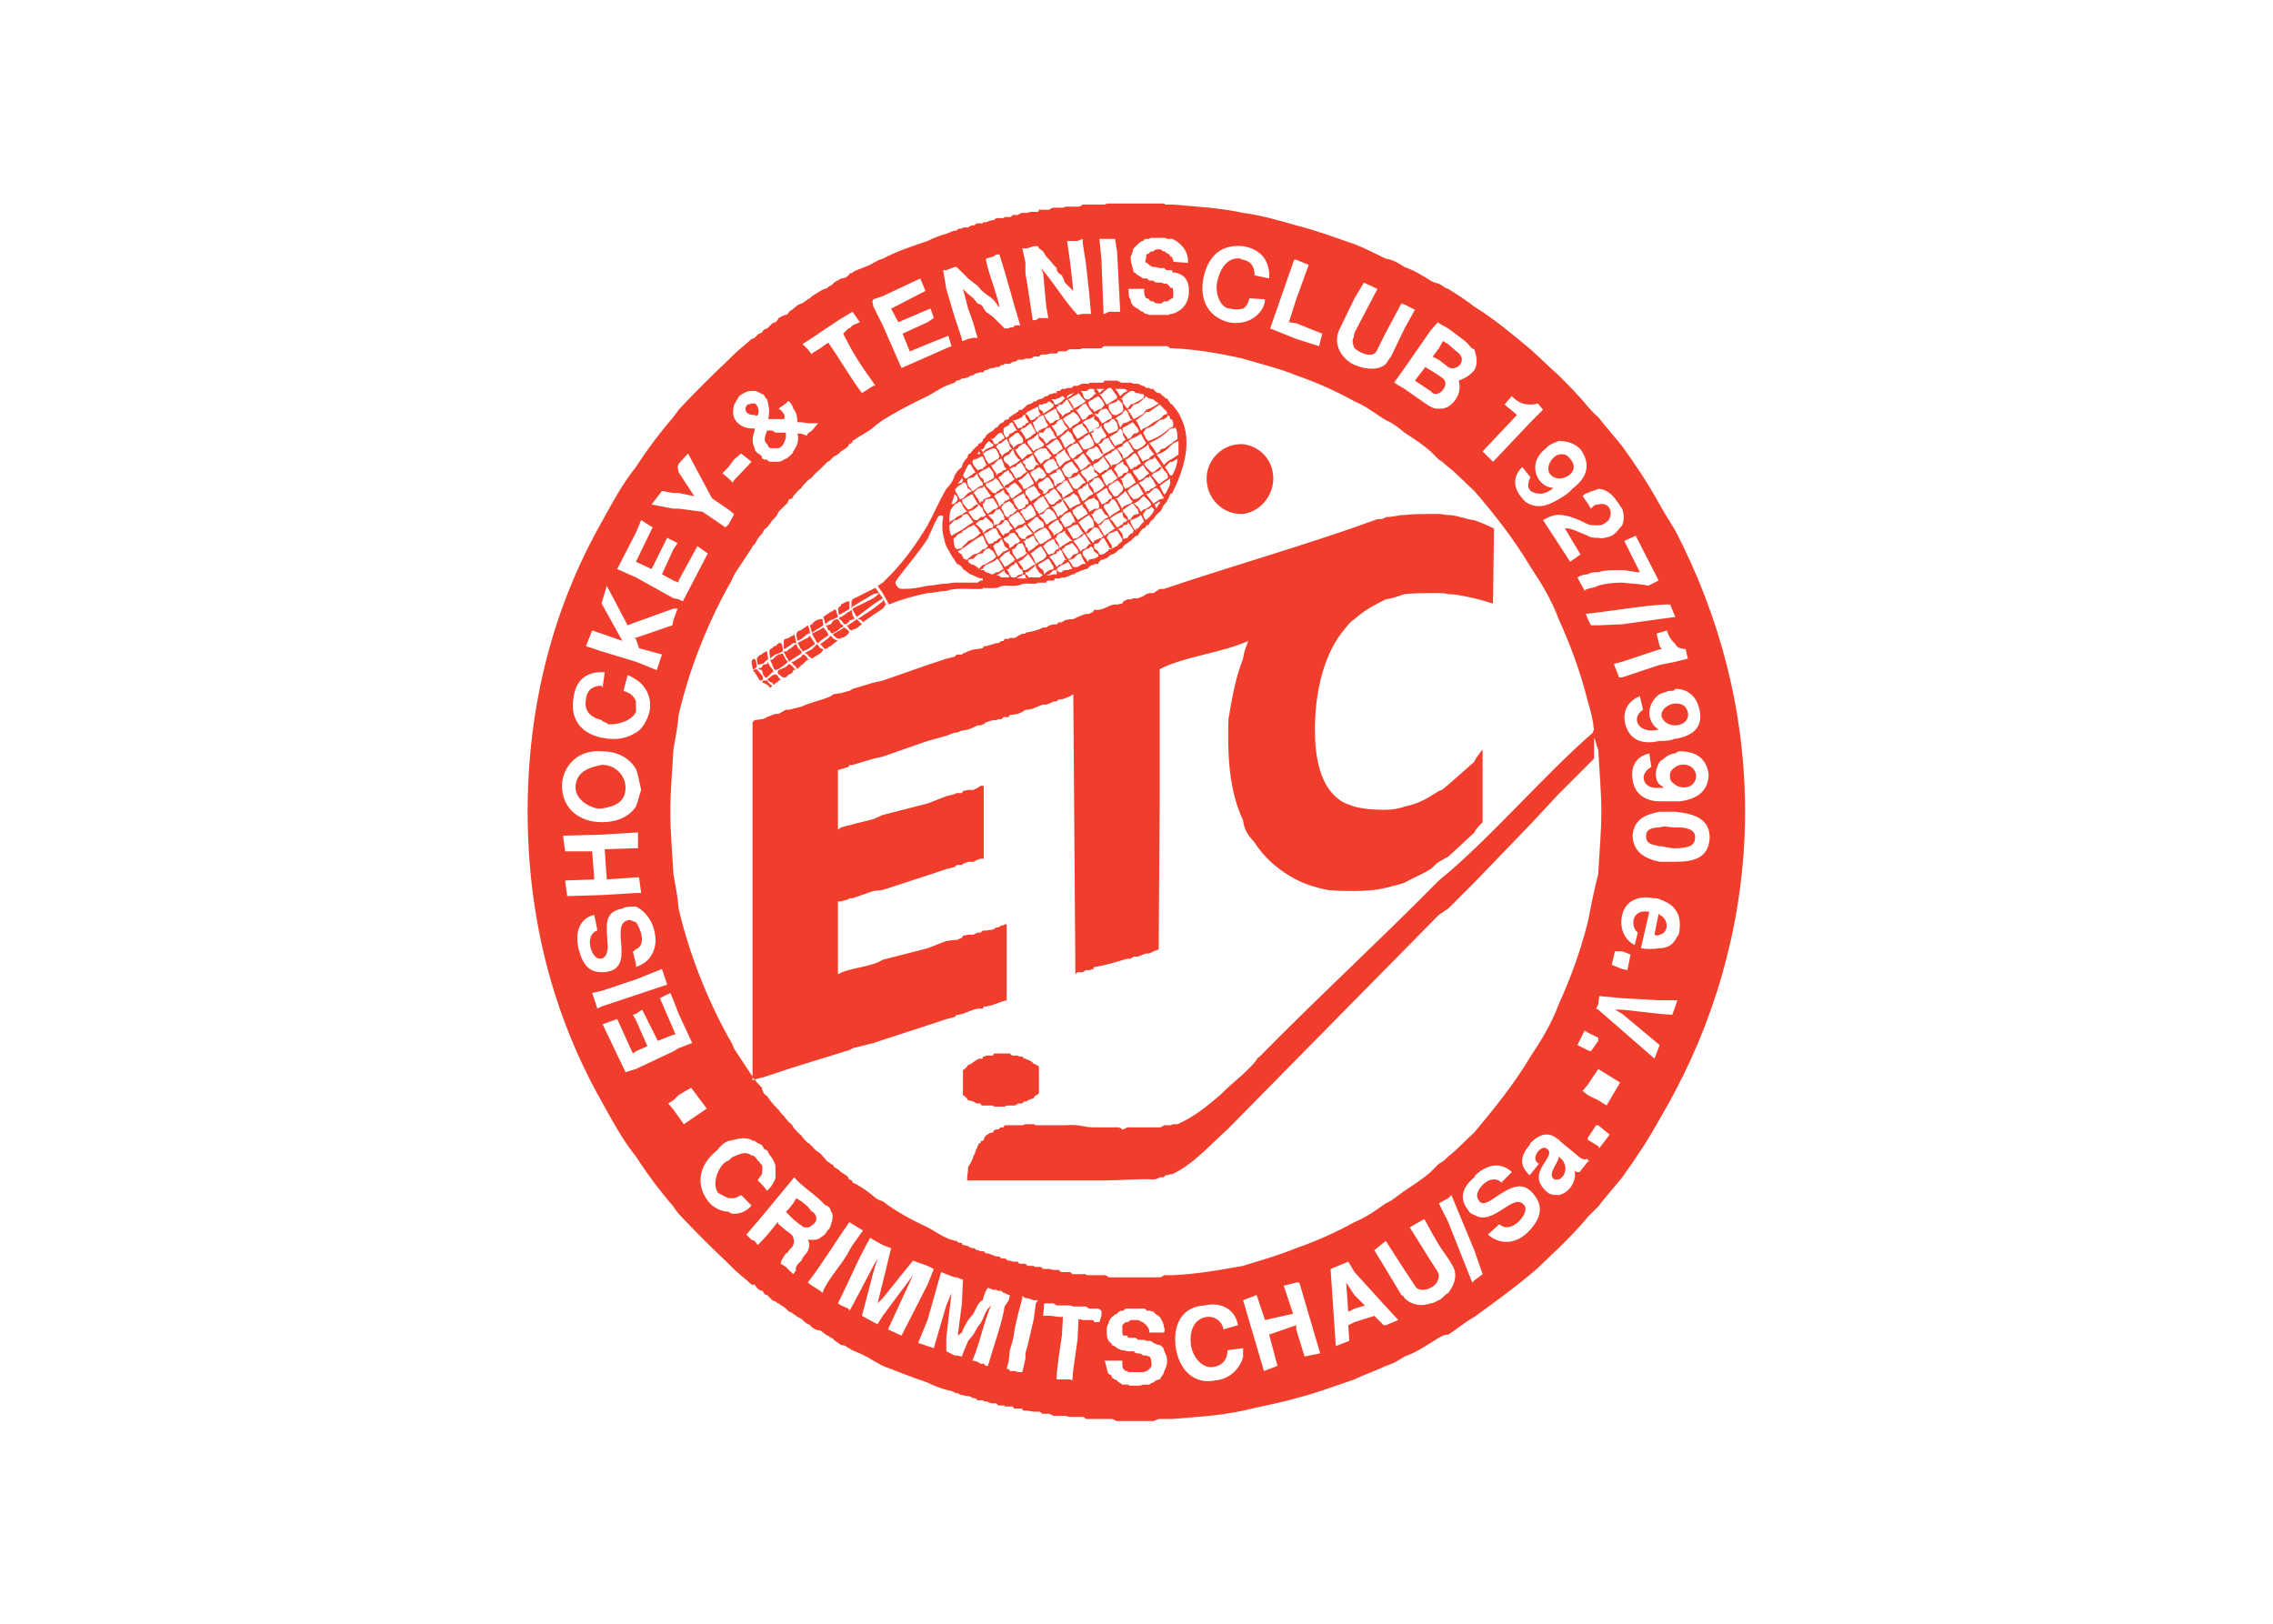 <svg clip-rule="evenodd" fill-rule="evenodd" stroke-linejoin="round" stroke-miterlimit="2" viewBox="0 0 560 400" xmlns="http://www.w3.org/2000/svg"><path d="m60.956 424.908c1.213.607 2.224 2.427 2.629 4.044.606 3.033-1.011 5.257-2.629 6.268-.606.405-1.415.809-1.617.809l-.809-3.033c1.415-.404 2.022-1.011 2.426-2.022v-2.022c-.606-1.617-3.437-2.628-5.459-2.426-.202.404-1.011.404-1.213.809-2.426.606-3.437 2.022-3.033 4.043.202 2.022 1.618 2.629 3.033 2.629l.202-.404.405 3.032h-.607c-3.033 0-5.055-1.617-5.459-5.054-.607-3.64 1.011-6.673 5.459-7.684h.202c2.831-.606 4.853 0 6.47 1.011zm0-14.355c.405 1.011.607 2.022 1.011 3.235-.404 1.819-.606 3.033-1.011 4.044-1.415 2.426-4.044 3.437-6.47 3.437h-.202c-5.055.404-7.683-3.437-7.683-6.672 0-4.651 3.639-7.077 7.683-7.077h.202c2.022 0 4.853.606 6.47 3.033zm0-16.782h1.011l-.404 3.033h-.607l-5.661-.405-.404 5.864 6.065.202h.405v3.033h-.405l-6.672-.405-7.481-.202.404-3.033h5.257l.405-5.459-5.662-.202.405-3.033 6.672.202zm0-13.749v-.607c3.235 1.011 4.246 4.044 3.64 6.672-.607 3.033-2.427 4.449-3.64 5.055-1.011 0-2.022 0-2.628-.404-3.842-.607-3.033-3.64-2.831-7.279 0-2.022-1.011-2.426-1.213-2.426h-.404c-1.618 0-3.033 4.65-.405 5.459l-.606 3.033c-2.022-.405-4.044-2.427-3.033-6.673.808-3.033 2.022-4.448 4.448-4.448h.607c6.47.607.606 9.301 4.65 10.11.809 0 1.011-.405 1.415-.405 1.011-1.415 2.022-4.448 0-5.257-.404-.404-.404-.404-.606-.404zm0-6.066 6.066 2.022-1.011 3.033-5.055-2.022-6.672-2.224-1.82-.405 1.011-3.033.809.405zm7.279 72.789.809 2.224h-.809l-7.279-2.628-1.617-.607-4.044 7.683-1.011-3.437 4.044-7.279-4.044 1.416-1.82.606-1.213-3.033 3.033-1.011 6.672-2.022 4.044-1.617 1.011 3.033-4.448 1.213-.607 1.82-.404.202h.404l7.077 2.426zm1.011 4.044.809-.404 4.853 9.3-2.022 1.416-3.64-6.673v-.404l-1.011.404-2.224 1.214 2.224 4.852.809 1.213-2.022 1.011-3.033-6.065-3.033 1.415 3.235 6.672-2.224 1.416-1.011-2.427-3.639-7.076 3.639-1.618 7.279-4.044zm-1.011-99.074 2.022-2.831 4.448 3.033-3.033 4.044-2.426-1.416-1.011-1.011-1.011-.606zm1.011 11.929 2.629 1.011-2.629 5.661-1.011 2.629-.606 1.415-2.022-1.011 2.628-6.066.405-1.01h-.405l-3.033-1.214-3.033 6.066-1.213-.809-.606-.202.606-1.011 2.224-5.055-2.224-1.011-.606-.404-3.033 6.672-2.831-1.011 4.448-9.3 2.022.606 7.279 3.437zm10.716 110.195 3.438 3.639-2.022 1.618-1.416-1.213-1.011-1.416-1.213-1.213 1.213-1.011.809-.808zm0-6.672v.202l-1.011.809-3.235 2.224-4.65 8.694-1.82-2.022-.202-.607.202-1.011 3.033-4.65-3.033.607h-1.011l-2.224.404-2.022-2.629 4.246-.808h1.011l4.651-.607 4.448-3.033.606.607zm4.044-109.589c.405-.606 1.011-1.213 1.416-1.617 0-.405 0-.405.202-.607 0-.404.404-.809.809-1.011.202-.404.606-.809 1.01-1.415.203 0 .203-.405.607-.607.404-.404.404-.606.607-.606.404-.809 1.011-1.011 1.415-1.82.404-.202.404-.607.607-.607.404-.404.808-.606.808-1.011.607-.606.809-1.011 1.618-1.617.202-.405.606-.809 1.213-1.415.404 0 .404-.405.809-.607.606-.809 1.011-1.011 1.617-1.415l1.416-1.618c.202 0 .606-.404.606-.404.405-.203.607-.203.607-.607.809-.404 1.011-.606 1.415-1.011.607-.404 1.011-.606 1.416-1.011 0-.404.202-.404.202-.404.404-.202.606-.202.606-.607 1.416-.606 2.831-1.617 4.044-2.628.405-.405 1.011-.809 1.82-1.011 2.628-2.022 5.661-3.64 8.694-5.055 1.213-.607 2.224-1.415 3.64-2.022.606-.404 1.415-.404 1.617-.607h.405c.202-.404.606-.404 1.011-.404 0-.404.202-.404.202-.404.404 0 .808-.203 1.011-.203.404-.404.808-.404 1.011-.404.404 0 .404-.404.808-.404.203 0 .203 0 .607-.202h.607l.404-.405c.404 0 .607 0 1.415-.404 0 0 .202 0 .607-.202h.404c.202 0 .202 0 .607-.405h.606c.405 0 .405-.404.809-.404h.202l.607-.202h1.011c0-.405.404-.405.809-.405h.606l.405-.404h1.213c0-.202.404-.202.404-.202h.607c.404 0 .404 0 .809-.405h1.213l.808-.202h1.011c.203 0 .203-.404.607-.404h1.618c.404-.405.404-.405.606-.405h2.426c0-.202.405-.202.607-.202h3.033c.404 0 .809-.404.809-.404h9.907s.404 0 .809.404h1.617c4.651.202 9.301 1.011 13.749 1.82 3.236 1.011 6.875 2.022 10.312 3.437 4.044 1.415 7.684 3.033 11.323 5.055 2.426 1.011 4.044 2.224 6.066 3.639 1.415.607 2.426 1.618 3.639 2.427 1.82 1.213 3.438 2.224 5.055 3.639l1.618 1.618c.808.404 1.011.606 1.819 1.415 1.618 1.213 3.235 3.033 5.055 4.65 3.842 4.651 7.683 9.301 10.919 14.76 2.021 3.033 4.043 6.268 5.459 10.11 2.224 4.853 4.246 10.312 5.661 15.973.607 3.033 1.213 6.268 2.022 9.301.202 4.044.607 8.088.607 12.132s-.405 8.087-.607 12.131c-.404.607-.404 1.618-.809 2.224v-4.043l-6.874-6.875-5.459-5.864-10.919-11.322-5.055-5.055-1.819-1.213c-13.685-13.861-27.36-27.775-41.045-41.652-3.438-3.033-6.471-6.672-10.717-8.694h-.404s-.404-.202-.607-.202c-.404 0-.404 0-.606-.405h-.809c-.607-.404-1.011-.404-1.213-.404-3.255.135-6.308-.196-9.503-.202h-26.69c0 1.011.203 1.617.203 2.628.404.607.808 1.213 1.011 2.022 0 .202.404.607.404 1.011 0 .202.404.607.404 1.011.203.202.203.607.607.607 0 .404 0 .404.404.404l.203.202c0 .404.404.809.404.809.404.202.607.606 1.415.606 0 .405.202.405.607.607h.404c.202 0 .202.404.607.404h.404l.202.405h3.438l.606.202h1.618l.404-.202h5.662c3.09.236 3.332-.381 5.459-.405h4.65c.202 0 .607 0 1.011-.404h.202l.809.404h6.268s.404 0 .809.405h1.213c.404 0 .404.202.404.202h1.011c3.235 1.415 5.662 3.437 8.29 5.661 1.416 1.416 3.033 2.831 4.448 4.044 1.011 1.011 2.225 2.022 3.033 3.437 0 0 0-.404.203 0 11.305 11.502 23.464 22.67 34.777 34.171 9.614 7.754 20.404 20.492 29.924 28.711 0 .405 0 .405.202.405-.202 2.022-.606 3.639-1.213 5.661-1.415 5.661-3.437 11.121-5.661 15.973-1.416 3.842-3.438 7.077-5.459 10.11-3.236 5.459-7.077 10.312-10.919 14.76-1.82 1.618-3.437 3.437-5.055 4.65-.808.607-1.011 1.011-1.819 1.416-.607.606-1.011 1.011-1.618 1.617-1.617 1.416-3.235 2.427-5.055 3.64-1.213 1.011-2.224 1.819-3.639 2.426-2.022 1.213-3.64 2.629-6.066 3.64-3.639 2.021-7.279 3.639-11.323 5.054-3.437 1.416-7.076 2.224-10.312 3.235-4.448 1.011-9.098 1.82-13.749 2.022h-.404s-.404.405-.607.405h-12.131c-.202 0-.202 0-.607-.405h-3.639c-.405-.202-.809-.202-1.011-.202h-1.415c-.405 0-.607-.404-1.011-.404h-1.214l-.404-.405h-1.415c-.203-.202-.607-.202-.607-.202h-.606c-.405 0-.405 0-.809-.404h-1.011c-.202-.405-1.011-.405-1.213-.405h-.405c-.404-.202-.606-.202-.606-.202h-.809l-.607-.404h-.404l-.607-.405h-1.011l-.202-.202h-.404c-.405-.404-.405-.404-.607-.404h-.404c-.405-.202-.607-.202-.607-.202-.808 0-1.011-.405-1.415-.405 0 0-.404 0-.404-.404h-.607c-.404 0-.404-.202-.607-.202-.404 0-.404 0-.808-.405-.203 0-.607 0-1.011-.404-.203 0-.607-.202-1.011-.202h-.202c-.405-.405-.809-.405-1.011-.405l-.405-.404-1.617-.607c-1.416-.606-2.427-1.415-3.64-2.022-3.033-1.415-6.066-3.032-8.694-4.65-.809-.607-1.415-1.011-1.82-1.415-1.213-1.011-2.628-1.618-4.044-2.629 0-.404-.202-.404-.606-.606 0 0-.202 0-.202-.405-.405-.404-.809-.606-1.416-1.011-.404-.404-.606-.606-1.415-1.011l-.607-.606s-.404-.405-.606-.405l-1.416-1.415c-.606-.607-1.011-.809-1.617-1.618l-.809-.606c-.607-.607-1.011-1.011-1.213-1.415-.809-.607-1.011-1.011-1.618-1.618 0-.404-.404-.607-.808-.607-.203-.404-.203-.808-.607-1.011-.404-.404-1.011-1.01-1.415-1.415-.203-.404-.203-.606-.607-1.011-.404-.404-.404-.606-.607-.606-.404-.809-.808-1.011-1.01-1.416-.405-.202-.809-.606-.809-1.011l-.202-.202c-.809-.809-1.011-1.415-1.416-2.022-.404-.404-.404-.404-.606-.809-1.011-1.617-2.427-3.639-3.438-5.257-.202-.606-.606-1.415-1.011-2.022-4.246-7.683-7.683-16.377-9.705-25.071-.202-2.427-.606-4.449-1.011-6.673-.202-4.044-.606-8.087-.606-12.131s.404-8.088.606-12.132c.405-2.224.809-4.246 1.011-6.672 2.022-8.694 5.459-17.389 9.705-25.072.405-.607.809-1.415 1.011-2.022 1.011-1.618 2.427-3.639 3.438-5.257.202 0 .202-.404.202-.404v-.607zm4.044-19.006v2.022c0 .607-.404 1.213-.607 1.618-.404.606-.808 1.011-1.01 1.617-.405 0-.809.405-.809.809-.202 0-.202 0-.202.202-.809.405-1.011.405-1.416.809-.404 0-.404 0-.606.202-1.011.404-2.022.404-3.438 0-.202 0-.606-.202-1.011-.202-1.011-.404-1.617-1.011-2.224-1.82-4.044-3.235-4.044-7.279-1.415-10.312 1.011-1.011 2.426-1.617 3.639-1.617.405-.405.809-.405 1.011-.405 1.416 0 2.629.607 3.438 1.618l-2.022 2.022c-.405-.202-1.011-.607-1.416-.607h-1.011c-1.011.405-1.213.607-2.022 1.011-1.213 1.618-.202 4.449 1.011 5.662.405.404.809.606 1.011.606.405.405.809.809 1.011.809 1.416.607 2.427 1.011 3.438.202.202 0 .202 0 .606-.202 0 0 .405-.404.607-.809.404-.202.404-.606.809-.809.202-.808 0-1.415 0-1.819-.405-.607-.809-1.011-.809-1.213l1.011-1.011.809-1.011c.202.202.606.606 1.01 1.213.203.404.607 1.011.607 1.415zm7.077 144.972 1.213 1.415h-2.022l-1.213.203h-.809c0 1.011-.202 2.022-.809 2.628 0 .405-.404 1.011-.808 1.416h-.203l-.404-.405-1.415-1.011c1.011-.606 1.415-1.617 1.011-2.022h-3.033c.404 1.82 0 2.831-.202 3.842-.405.202-.405.606-.809 1.011h-.202c-.405.202-1.011.606-1.416.606h-.606c-.809 0-1.618-.404-2.427-1.011-.202-.606-1.011-1.415-1.011-2.021-.202-.607-.202-1.416 0-2.022.405-1.214 1.82-2.224 3.438-2.224h.606v-.405c-.606-1.617-.404-2.628 0-3.437 0-.607.607-1.011 1.011-1.213l.405-.405c0-.404 0-.404.202-.404 0-.202.404-.202.809-.202.202-.405.606-.405 1.01-.405h1.214c.404 0 1.011.405 1.415.607.404 0 .404.404.607.404.404.405.808.607.808 1.011.809 1.011 1.213 2.427.809 3.438h.809l1.011-.405.202.405zm3.639-154.273c.405 1.011.607 2.022 0 2.831 0 .404-.404.809-.606.809 0 .202 0 .202-.405.202-1.941 2.184-4.199 3.316-6.065 5.459-3.165-3.764-6.049-7.424-9.301-11.12l1.011-1.011.606-.203.607-.808c1.415 1.375 2.662 2.901 3.841 4.448l.203-.405 1.415-1.213.607-.404c.404-.404.808-.607.808-1.011.203-.404.203-1.011 0-1.415 0-.203-.404-.607-.808-1.011-.203-.202-.203-.607-.607-.607-.404-.606-1.011-1.415-1.011-2.022l1.011-.606 1.415-1.416.607.809c-.404.202.202 1.213 1.011 1.82.202.809 1.011 1.415 1.213 1.82.404 1.01.404 1.617 0 2.224h.809c.606 0 1.213 0 1.617.404.607.404 1.011.607 1.416 1.415.202.203.606.607.606 1.011zm4.246-3.841 2.022 2.83-2.022 1.213-.606.405c-2.683-3.774-5.321-8.165-8.088-11.727l.809-.607 1.617-1.011.405-.404c1.169 2.975 4.023 5.695 5.257 8.29zm4.044 166.808h.405c-3.165 4.445-4.216 6.036-6.268 10.11l1.011 1.011h.202l.606.607 1.416.606-1.416 2.022c-3.632-2.029-6.187-4.064-9.705-6.268l1.011-1.011.809-1.011v.202l1.617 1.011 1.416 1.011h.202c2.237-3.218 4.195-6.679 6.47-9.705zm10.514-174.492 1.213 3.033-1.213.607-2.831 1.011-5.863-7.279-1.011-1.011 1.011 4.044 1.617 6.672-1.617.607-1.82 1.011-.606.404c-2.373-4.138-4.149-8.495-6.268-12.738l.606-.405 1.416-.606.202-.404.606 1.01 4.044 7.684.809 1.415-.809-2.628-2.224-8.492 2.224-1.214.809-.404 1.011 1.618 5.863 7.885-4.852-10.514 2.628-1.213zm3.64 181.771 1.011.405-.607 2.022-4.044-1.618-3.437-1.415-1.415 3.437 4.852 2.224 1.213.809-.606 1.82-.607-.203-5.661-2.426-1.416 2.629 6.673 3.437-1.011 2.426-7.279-3.437-1.82-.607-.202-.404.202-1.011 1.82-3.639 3.639-8.29 5.055 2.224zm12.131-184.804.202 1.011h-.202l-.809.405h-.202l-.404.404h-.607l-.404.202h-.607l-1.011.405-.404-.607-.404-1.011-.203-.809-.404-.202-.607-.809-.808-1.617-1.011-1.213-1.011-1.82-.202-.607-.809-.606.809 6.268.202 4.65h-.202l-1.011.405h-.405l-1.617.606-1.011.405-2.629-9.301-1.82-4.448 3.033-1.011 2.427 8.289 1.011 2.427-1.011-8.694v-2.629l1.617-.809h.405l1.011-.202.202.607 1.011 2.426 1.011 1.213.808 1.415c1.635 2.002 1.015 2.784 2.629 4.246-1.52-3.467-2.106-7.214-3.64-10.716h.203l.808-.202.607-.404h.607l.404-.405h.404c.853 3.064 2.804 8.462 3.235 11.525zm1.213 189.253h1.011c-1.435 4.637-2.571 9.209-4.044 13.749h-.606l-.607-.405-1.415-.404c.179-1.971 2.089-6.524 2.628-9.301h-.202c-1.429 2.45-2.099 1.601-4.044 4.044l-.808.606-1.011.809-2.224 2.224h-.405l-1.617-.606h-.607l.607-3.64 1.617-5.459 1.416-4.246v-.404h.202l1.011.404 1.011.202h.808l-.808 2.831-1.011 2.831-1.011 3.841 1.011-1.011 1.011-.808.808-1.011.607-.203.404-.404.203-.404.404-.607 1.415-1.011 2.022-2.022.202-.202h.809l.202.202h.607zm4.044-189.859.405.606h-.809l-1.213.405h-.405l-.606.404v-.404l-.809-3.033-.607-2.629-.404-2.426-.607-2.022-.202-2.022-.404-1.617h.404l.202-.405h1.011l.607-.202h.809l.606 2.629v1.011l.405 1.415 1.213 5.257zm9.099 192.083h1.617l-.404 4.448-.607 5.459-.606 3.842v.809l-1.011-.405h-2.022l.607-4.246.606-5.459-1.617 1.617-.607 1.416-.607.404-.404.607v.404l-.607.607-.808 1.011-.607.606-.606 1.011-.809.607-.202.404c-1.625.128-1.271-.563-3.033-.404l.606-2.831v-2.022l.405-2.426 1.011-6.672h.606l.607.404h1.819l-.404 2.224-.606 6.47-.405 1.011c2.726-3.154 4.327-6.133 7.077-9.099zm3.639-194.509v1.011l-.606.404h-1.82l-.607.404h-2.426l-.606.202h-2.629l-.607.405h-1.819l-.202-2.426c1.998.151 2.251-.28 3.841-.203l-.202-3.639-.607-4.044-.404-3.437v-1.011h2.629l.404-.202.202 2.224.809 5.661.202 4.044.809-.202h2.022l.202-.405h1.011zm1.416 194.913h2.224l-.607 11.727-.404 2.427h-3.033l.404-4.044.405-10.514h.202zm11.322-203.608c0 1.011-.404 1.416-.606 2.022 0 .405-.405.809-.809 1.011-.607 0-1.011.405-1.213.405-.404.404-.809.404-.809.404h-.606s-.405.202-.607.202h-1.011c-.404.405-.404.405-.809.405h-.606c-.405 0-.607 0-.607.404h-.809c-.202.202-.202.606-.202 1.011v1.011l.202.202c.405.404.405.404.809.404 0 0 .202 0 .607.405h1.415c.202 0 .607-.405 1.011-.405.202-.404.607-.404.607-.606.404-.405.606-.809.606-1.416h2.831c.202.405.202.607 0 1.011 0 .607-.405 1.416-.809 2.022-.202.203-1.011.607-1.213 1.011-.404 0-.404.203-.809.203h-.606c0 .404-.405.404-.607.404h-3.033c-.404 0-.404 0-.809-.404h-.202c-.404 0-.809-.203-1.011-.607-.404 0-.606-.404-1.011-.607 0 0-.404-.404-.606-1.011 0-.404-.405-.606-.405-1.415 0-1.011 0-1.617.405-2.224.202-.404.606-.404.606-.809.405-.202.607-.202 1.011-.606.202 0 .607-.405 1.011-.405h.202c.405 0 .405-.202.809-.202h1.213c.405-.404.405-.404.809-.404.202 0 .607 0 1.011-.405h.607c.404-.202.404-.202.606-.202.405-.404.405-1.011.405-1.82 0 0 0-.202-.405-.606-.202 0-.202-.405-.606-.405 0 0-.405-.202-.607-.202h-2.426c-.405 0-.607 0-.607.202-.404 0-.404 0-.809.405-.202.404-.202.606-.202 1.415v.202h-3.437c.404-1.011.404-2.022.809-2.628.202 0 .606-.202.606-.607.405-.404.607-.404 1.011-.606.202-.405.607-.405 1.011-.809h1.011c.202 0 .202-.202.607-.202h1.415c.202 0 .607 0 1.011.202h1.213s.405.404.809.404c.202.405 1.011.607 1.213.607.404.809.809 1.011.809 1.415.202.607.606 1.213.606 2.022zm1.011 203.204c2.629.808 3.235 2.83 3.235 4.448 0 2.426-1.213 3.437-3.235 3.639 0 .405 0 .405-.404.405h-.607c-.404 0-.404.404-.606.404h-.809c-.202 0-.607.202-1.011.202h-.202c-.404 0-.809.405-.809.405-.202 0-.202.404-.606.404-.405.202 0 .809 0 1.213v.405c.404.202.404.202.606.202 0 .404.405.404.809.404.202.405.606.405 1.213.405.404 0 .404-.405.809-.405.202 0 .202 0 .606-.404.203 0 .607-.202.607-.607.404 0 .404 0 .404-.404.203-.202.203-.202.203-.607l2.83-.202c.202 1.618-.809 3.64-3.033 4.651h-1.011c-.404.202-.404.202-.606.202h-2.022c-.404 0-.809 0-.809-.202h-.606s-.405 0-.607-.405c-.404 0-.809-.404-1.011-.606-.404-.405-.404-.405-.809-.809-.202-.202-.202-1.011-.606-1.618 0-1.213.404-2.224.606-3.033.405-.202.405-.202.809-.606.202 0 .607-.405 1.011-.607h.607c.404 0 .404-.404.606-.404h.809c.202-.405.606-.405 1.213-.405.404 0 .404 0 .809-.202h.606c.203-.404.607-.404.607-.809h.404c.203-.202.203-1.01.203-1.213 0-.404 0-.808-.203-.808l-.404-.203s-.404-.404-.607-.404h-.606c-.405-.404-.405-.404-.809-.404-.607 0-1.011 0-1.213.404-.404 0-.809 0-.809.404-.202 0-.202.203-.606.203-.405.404-.405 1.011-.405 1.819h-3.033c0-.808 0-1.819.405-2.022 0-.808.404-1.011.606-1.415.405 0 .405-.404.809-.404.202-.203.607-.607 1.011-.607.202-.404.607-.404.607-.404.404 0 .404-.203.606-.203h3.437c.203 0 .607 0 .607.203zm13.749-202.395v1.618l-3.032-.405c0-2.224-1.416-3.033-2.629-3.235-2.426-.404-4.044 2.022-4.448 4.044-.405 3.033.606 5.257 3.033 5.661 2.022.203 3.235-1.415 3.235-2.426l2.83.809c-.404 2.831-3.032 4.65-6.47 3.841-4.044-.202-6.065-3.235-5.661-7.683.607-5.257 4.044-7.683 7.683-6.874 3.033.202 5.055 2.628 5.459 4.65zm0 200.777c2.225.405 4.247 2.426 4.247 4.448l-3.033.203c-.203-1.011-.607-1.618-1.214-2.022-.808-.203-1.819-.203-2.426 0-2.022 0-3.033 3.033-2.628 5.054.606 3.033 2.224 5.055 4.65 4.651 0-.202.404-.202.404-.202 2.022-.405 2.225-2.022 2.225-3.033l2.83-.607c.202 3.235-1.415 5.662-5.055 6.268-4.043.405-6.672-1.617-7.683-6.066-1.011-5.054 1.618-7.885 4.853-8.694 1.011-.202 1.819-.202 2.83 0zm10.312-195.52 1.618-5.257 3.033.607-4.044 13.749h-.607l-2.426-.607 1.82-5.459-5.459-1.213-1.618 4.852-2.629-1.011 4.044-13.749 2.629 1.011-1.618 6.066 5.257 1.82zm0 192.285 4.449-1.415.606 2.426-5.055 2.022-1.415.202 1.415 4.448 2.427 6.673-2.427 1.011h-.404l-4.651-13.345zm17.389-191.476 2.426 1.011-2.426 2.628-6.066 6.673-1.213 2.022-3.437-1.416 1.011-14.962 2.628 1.011-.202 3.033 1.213.606 3.842 1.214 1.819-1.82zm3.639 193.498 2.022 3.639-2.022 1.011-.606.203-3.033-5.662-1.618-3.235c-.606-1.82-3.033-1.011-4.448.202-.202.405-.607 1.416-.202 2.022l.202 1.011 4.448 8.492-2.628 1.213-1.82-3.032-3.033-6.268c-1.213-3.033.809-5.662 3.033-6.673 2.426-1.011 4.853-1.011 6.066.202.404.405.606 1.011 1.011 1.416zm8.492-187.23c1.214 1.617 2.022 3.639.607 5.661l-.607 1.011-1.819 2.629-1.618 2.83-1.213 2.224-2.831-1.617 4.044-6.47 1.415-2.224c.203-.405.203-.405.203-.607 0-1.011-.607-2.022-1.618-2.426-1.011-.607-2.628-.607-3.033.404l-2.022 3.033-3.639 5.661-2.224-1.819 2.224-3.64 3.033-5.055c.404-.202.404-.202.606-.606 1.416-1.416 3.438-1.618 5.055-1.011.607 0 1.011.404 1.618.606.808.405 1.011 1.011 1.819 1.416zm5.055 2.426 1.618 1.213-1.618 4.651-4.448 10.716-.607-.607-1.819-1.011 1.819-3.639 4.651-11.727zm0 176.716c.607 1.011.607 2.224 0 4.044-.809.202-1.011 1.011-1.82 1.618l-3.235 2.426-1.819 1.011-.203.202-1.415-1.617-5.055-7.279-2.022-2.831 2.022-1.213 4.044-2.831c.405-.202.809-.606 1.011-.606.607-.405 1.011-.405 1.618-.405.808 0 1.011 0 1.819.405 1.618 1.011 2.629 3.032 2.022 5.054 1.213.405 2.224 1.011 3.033 2.022zm10.919-166.808c3.032 3.437 1.617 5.661.404 7.076l-.404.405c-2.225 2.022-4.651.202-7.684-1.82-2.022-1.213-2.224-.202-2.628.404-.607 1.618 2.628 5.055 4.65 3.033l2.022 2.022c-1.415 1.415-4.044 2.224-7.077-.606l-.202-.405c-2.426-2.022-2.831-4.044-1.415-6.066.404-.606.606-1.011 1.415-1.213 3.64-2.426 7.683 4.651 9.705 1.82 1.214-1.213-2.426-5.864-4.852-3.64l-2.224-2.021c2.628-2.225 5.661-1.618 7.683.404zm0 156.699 2.426 2.426-1.011 1.213c-.607-.202-1.011-.202-1.415-.202-1.214 0-2.225.202-3.64 1.617l-1.415-1.617 2.426-2.022-6.672-7.077 2.022-2.022zm5.459-14.963c1.011.607 2.022 1.214 2.628 2.022 3.033 2.224 3.64 4.853 1.618 7.684-1.213 1.213-2.629 1.617-4.246 1.617-.809-.404-1.82-.606-2.427-1.415-4.043-3.033-1.617-7.683 1.416-7.683-1.82-1.618-3.437-1.214-4.448-.607-.607.607-.607 1.618 0 2.628l-1.618 2.022c-2.022-2.022-1.618-4.246 0-6.065.404-.607 1.011-1.011 1.618-1.214 2.021-.808 3.639 0 5.459 1.011zm5.661-128.594.405.202h-.405v.405c-.606-.405-1.415 0-2.022.606l-3.437 2.831c0 .202 0 .202-.202.202-2.022 1.82-3.842 1.011-5.459-.606l-.203-.405c-1.819-2.224-2.022-3.842 0-5.863l.203.202 1.617 2.022c-1.82 1.011.404 3.639 1.415 3.033 2.629-1.618-4.65-4.651.405-8.695.606-.404 1.213-.404 2.022-.404 2.224.404 3.639 3.033 3.033 4.853.202-.405.606-.405 1.011-.405zm2.022 23.454v.607l-2.022 1.011-.606.404-1.416-2.83 2.022-1.011.607-.203zm0-11.525 1.618-1.011 2.628 4.449-4.246 2.628-2.022-3.033-1.011-1.213 1.011-.809zm0-8.896.202-.404 2.022 2.628-2.224 1.82h-.404l-1.618-2.427v-.404zm4.651 34.373 1.01-.203.607 3.033-1.617.607h-1.416l-.606-2.629zm0 86.134c.404 1.011.404 2.022 0 3.235-.405.404-.607 1.011-1.011 1.415-1.011 1.618-2.427 2.426-3.64 2.426-.809-.404-1.415-.404-2.022-.808-.404 0-.606-.203-1.011-.607l1.011-1.415.607-1.011c.404.404.606.808 1.415.808 2.022.607 3.033-1.415 2.022-3.032-.809-.809-1.415-1.011-2.022-1.011-.809 0-1.415 0-2.022.202-1.617.809-3.639 1.82-5.661 1.82-1.011 0-2.022-.405-3.033-1.011l3.033-4.651 2.224-3.437 2.022 1.415-3.033 5.055c1.011.202 2.831-.809 4.448-1.415.607-.405 1.213-.405 2.022-.405.607-.202 1.618 0 2.629.405 1.011.606 1.415 1.415 2.022 2.022zm0-11.121c1.617-.202 3.437-.202 5.054-.607l2.022 1.011-4.448 8.695-2.224-1.011 3.033-6.066c-1.416 0-2.427.404-3.437.404-2.022 0-3.438 0-4.651-.404-.809 0-1.415 0-2.022-.404-.606 0-1.415-.203-2.022-.607l1.416-2.628c.202.404.606.404.606.404.607.202 1.213.202 2.022.606 1.213.405 3.033.607 4.651.607zm10.716-81.079h-3.438l-7.278.404-4.449.405-.202-1.618-.404-.809.404-.202 4.651-4.044 6.267-5.459 1.011 2.629-7.278 6.065-1.416.809h1.416l7.278-.809 2.427-.202.606 1.618zm-.405 17.591c-.606 1.011-2.022 1.617-3.033 2.022-.202.202-1.011.202-1.213.202-3.033.606-5.459-.607-6.065-3.235-.607-2.427.404-4.853 2.426-5.864l.606 2.426c-1.415 1.011-1.415 4.651 2.225 4.044l-1.618-7.077c1.011-.202 2.426-.202 3.639 0 1.416 0 2.427.607 3.033 1.618.405.809.809 1.011.809 1.82.202 1.617 0 3.033-.809 4.044zm0 19.006h-3.033c-2.021-.405-4.852-1.011-5.257-4.449 0-3.235 2.225-4.65 5.257-5.257h3.033c3.033 0 6.47.405 6.673 4.651 0 3.639-2.831 4.65-6.673 5.055zm0 11.322c-1.213 0-2.224-1.01-3.033-1.617-1.011-1.618-1.011-3.437 0-4.448.405-.202.405-.202.809-.607h-.809c-3.235-.404-4.246 2.629-1.617 4.044l-.404 2.628c-2.629-.606-3.64-2.628-3.236-5.054.405-3.235 3.033-4.246 5.257-4.246h3.842c3.64.404 5.661 2.224 5.661 5.257-.404 3.033-2.426 4.448-5.459 4.448-.202 0-.606 0-1.011-.405zm0 12.536c-.202-.404-.606-.404-1.011-.404-.606 0-1.213-.404-2.022-.607-2.628-1.819-2.628-5.459-.202-6.874-3.639-1.011-5.661 2.022-3.033 3.842l-.606 2.628c-2.427-1.011-3.437-3.033-2.831-5.459 1.011-3.64 4.044-3.842 6.672-3.235 1.011 0 2.022 0 2.831.404h.202c3.842.607 5.46 2.629 4.651 5.864-.607 2.426-2.224 3.841-4.651 3.841zm0 8.695c-.606.606-1.213 1.213-1.617 2.628l-1.416-.404-.606-.202.606-2.427.405-.606h-.405l-7.278-2.427-1.618-.404 1.011-2.628h.607l7.278 2.426 3.033.606 2.427.607-.405 1.82c-1.011.202-1.617.202-2.022 1.011zm-3.033 27.093c1.011-1.819 2.022-3.437 3.033-5.054 8.492-16.378 13.547-34.777 13.547-54.592 0-19.411-5.055-38.215-13.547-54.188-1.011-2.022-2.022-3.639-3.033-5.459-2.224-4.044-4.65-7.683-7.278-11.323-1.618-2.022-3.438-4.044-4.651-5.661-.809-.809-1.415-1.416-2.022-2.022-1.617-2.022-3.639-4.044-5.661-6.066-1.82-1.617-3.438-3.437-5.459-5.055-3.64-3.033-7.279-5.661-10.919-8.29-1.82-1.011-3.437-2.426-5.055-3.437-.808 0-1.011-.202-1.819-.606l-1.618-1.011c-1.617-1.011-3.235-2.022-5.055-2.629-1.213-.809-2.224-1.415-3.639-1.82-2.022-1.011-4.044-1.617-6.066-2.628-3.639-1.213-7.279-2.629-11.323-3.64-3.437-1.011-7.076-1.617-10.312-2.426-4.65-1.011-9.098-1.213-13.749-1.617h-2.426c-.607 0-1.011-.405-1.213-.405h-7.077c-.404 0-.606.405-1.011.405h-5.055c-.404.404-.404.404-.606.404h-2.426c-.405 0-.607.202-1.011.202h-2.225l-.808.404h-1.213c-.405 0-.405.405-.809.405h-1.011c-.202 0-1.011.202-1.213.202h-.405c-.404 0-.606 0-.606.404h-1.416s-.404 0-.404.405h-1.618c0 .202 0 .202-.202.202h-1.011l-.404.404h-.607c-.808 0-1.011.405-1.415.405h-.404l-.203.202h-1.011c-.404.404-.404.404-.808.404-.203 0-.607.405-1.011.405-.203 0-.607 0-1.011.202h-.202c-.405 0-.809.404-1.011.404h-.405c-.202.405-1.011.405-1.617.607-1.416.404-2.427.809-3.64 1.415-3.033 1.011-6.066 2.224-8.694 3.235-.809.405-1.415.809-1.82 1.011-1.213.809-2.628 1.416-4.044 2.022 0 0-.202 0-.606.405h-.202c-.405.404-.809.606-1.416.606l-1.415 1.011s-.202.405-.607.405c0 0-.404.404-.606.404-.405.202-.809.606-1.416 1.011-.606 0-1.011.202-1.617.606-.405.405-.405.607-.809.607-.607.404-1.011.809-1.213 1.011-.809.404-1.011.607-1.618 1.011 0 0-.404.404-.808.404-.203.203-.203.203-.607.607s-1.011.606-1.415 1.011c-.203 0-.203 0-.607.404-.404 0-.404.202-.607.202-.404.405-.808.809-1.01 1.011-.405 0-.809.405-.809.809h-.202c-.809.202-1.011.607-1.416 1.213h-.606c-1.011 1.011-2.427 2.022-3.438 3.033l-1.011 1.011c-3.235 3.033-6.672 6.47-9.705 9.705-.202.405-.606.607-1.011 1.416-2.628 3.033-5.055 6.268-7.279 9.705-2.628 3.235-4.65 7.077-6.672 10.716-9.503 16.782-14.356 35.788-14.356 56.21 0 20.421 4.853 39.427 14.356 56.209 2.022 3.64 4.044 7.481 6.672 10.716 2.224 3.438 4.651 6.673 7.279 9.706.405.606.809 1.011 1.011 1.415 3.033 3.235 6.47 6.672 9.705 9.705l1.011 1.011c1.011 1.011 2.427 2.022 3.438 3.033.202 0 .202 0 .606.202.405.405.607.809 1.416 1.011l.202.405s.404.404.809.404c.202.202.606.607 1.01 1.011.203 0 .203.202.607.202.404.405.404.405.607.809.404.202 1.011.606 1.415.606.404.203.404.203.607.607.404.404.808.404.808.607.607.404.809.808 1.618 1.011.202 0 .606.404 1.213.808.404.203.404.203.809.607l1.617 1.011c.607.404 1.011.404 1.416.606.202.405.606.405.606.405.405.404.607.404.607.606l1.415.809c.607 0 1.011.202 1.416.607 0 0 .202 0 .202.404.404 0 .606 0 .606.202 1.416.809 2.831 1.011 4.044 1.82.405.202 1.011.607 1.82.809 2.628 1.415 5.661 2.426 8.694 3.437 1.213.607 2.224 1.011 3.64 1.416.606.202 1.415.606 1.617.606h.405c.202.404.606.404 1.011.404l.202.203h1.011c.404.404.808.404 1.011.404.404 0 .404.404.808.404h1.011c0 .203 0 .203.203.203h.404c.404 0 .607.404 1.415.404 0 0 .202 0 .607.404h1.415l.202.203h1.011c.405 0 .405.404.607.404h1.011s.404.404.809.404h1.011c.202.203 1.011.203 1.213.203h.404c.405 0 .607 0 .607.404h2.022s.404.404.808.404h1.618c.202 0 .607 0 .607.203h2.426c.202 0 .606 0 1.011.404h4.246c.404.202.809.202.809.202h10.716c.202-.202.202-.202.606-.202h1.011c4.651-.404 9.099-.607 13.749-1.618 3.236-.404 6.875-1.415 10.312-2.426 4.044-1.011 7.684-2.426 11.323-3.639 2.022-.809 4.044-1.82 6.066-2.831 1.415-.202 2.426-.809 3.639-1.618 1.82-.606 3.438-1.617 5.055-2.628.607-.405 1.011-.405 1.618-.607.808-.404 1.011-.809 1.819-1.011 1.618-1.011 3.235-2.022 5.055-3.437 3.64-2.224 7.279-5.257 10.919-8.29 2.021-1.82 3.639-3.437 5.459-5.055 2.022-2.022 4.044-4.044 5.661-6.065.607-.607 1.213-1.416 2.022-2.022 1.213-1.618 3.033-3.64 4.651-5.662 2.628-3.639 5.054-7.279 7.278-11.323zm3.033-21.836-1.011 2.426c-4.043.034-11.518-1.338-16.377-1.82l.404-1.011.607-1.213h1.415l4.651.202 7.278 1.011zm-208.46-28.712h.202c2.426 0 4.448-2.022 4.448-4.448 0-3.033-2.426-3.639-4.65-4.044h-.809c-3.235.809-4.246 2.831-4.246 4.044 0 3.437 3.235 4.044 5.055 4.448zm29.722 70.161c.607-.202 1.011-1.617.607-2.224-.202-.404-.607 0-.607 0h-.606c-1.011.202-1.618 1.011-.809 2.022.404 0 .809.202.809.202zm6.066-5.661v-1.011c-.404-1.213-.607-1.618-1.415-2.022h-1.214c-.808 0-.808.404-1.01.809-.809.606-.405 1.617 0 2.628h1.01l.607-.404zm-6.066-43.876c.405-.607.405-1.213.405-1.618l-.405-.404h-.404c0 .809-.607 1.82.404 2.022zm1.618-3.639v-.405c-.202 0-.202-.202-.202-.202h-.405l-1.011 1.617-.404.405.809.202 1.011-1.213zm.809 5.054.202-1.617h-.202l-.809-.809h-.202l-.809-.202-.202 1.213c.202.404.606.809 1.011.809 0 .202 0 .202.202.202 0 0 .404.404.809.404zm0-5.661c.202-.404.606-.809 1.01-1.011l-.404-.404-.606.606-.809.405h-.202l.202.404zm2.224.607.404-.405c0-.202-.404-.202-.404-.202-.203-.404-.203-.404-.607-.404 0-.405-.404-.405-.404-.405l-.203.405c-.404 0-.808.404-1.01.606l1.01.809.607.202c.404-.202.404-.202.607-.606zm-1.214 1.617c0-.202.203-.202.203-.607h-.203l-1.01-1.01h-.405l-.404.606-.202.809-.809.202.809.404.202.405.809.202.202.404c0-.404.404-1.011.808-1.415zm1.214 5.055h.404c.404-.202.404-1.011.404-1.618l-.808-.404-.607-.202-.607-.405-.404-.404c0 .809-.606 1.82.404 2.022.203.404.203.404.607.404.404.405.404.405.607.607zm1.415-3.235.404-.405-.404-.404-1.415-1.011-.607-.202c-.404.202-.404.606-.607 1.011 0 .202-.404.606-.404 1.011h.404l.607.606.607.405.808.202zm1.415 4.65.203.405.404-1.82h-.607l-.808-.607-.607-.404-.404-.202v1.617s0 .405.404.405l.607.202c.404.404.808.404.808.404zm0-6.066c.203-.404.203-.404.607-.404-.404-.202-.404-.202-.607-.202 0-.405-.404-.809-.808-.809l-.607-.606h-.607l-.808.606-.203.404.203.405 1.415.606.607.607c.404-.202.808-.607.808-.607zm1.618 3.033v-.404l-1.618-1.011-.808-.607c-.203.405-.203.607-.607 1.011 0 .405-.404.607-.404 1.011h.404c.404 0 .404.405.607.405.404.202.808.606.808.606.203 0 .203.405.607.405.202-.809.606-1.011 1.011-1.416zm1.213 5.055c.404-.809.404-1.011.404-1.617h-.404l-1.213-1.011-.809-.405c0 .607-.606 1.618.404 2.022 0 0 .405 0 .405.202.202 0 .606.405 1.213.809zm0-6.47.404-.202h-.404c-.607-.405-1.011-1.011-1.213-1.011-.405-.405-.405-.405-.809-.809-.202.404-.606.809-.809.809 0 .202 0 .202-.404.606h.404l1.618 1.011.202.405c.404 0 .809-.405 1.011-.809zm.809 3.842c.202-.405.606-.809.606-1.011l-.606-.405-.809-.606-1.011-.405-.202.405c-.405.202-.405 1.011-.809 1.213l2.022 1.011.404.404zm1.617 3.841h.405l.202-1.213-.607-.404-1.617-1.011-.405 1.415.405.202c.606.809 1.011.809 1.617 1.011zm0-5.661.607-.202c-.202-.405-.202-.405-.607-.809-.404-.202-1.011-.607-1.617-1.011-.405.404-.809.404-.809.809-.202 0-.202.202-.607.202l.607.404.809.405 1.011 1.011zm1.416 3.033.202-.607h-.202l-1.416-1.011-.404-.404h-.202l-1.011 1.82 1.617.808.607.405zm1.213 4.448h.404l.405-1.415-.809-.405-.607-.202-.606-.404-.405-.405-.404 1.416.809.606c.202 0 .606.405.606.405.405 0 .607.404.607.404zm0-5.661.809-.405c-.405 0-.405-.404-.809-.404 0-.202-.202-.202-.607-.607 0 0-.404 0-.606-.404 0 0-.405 0-.405-.202-.404.202-.606.606-1.011 1.011l1.416 1.011.606.606zm1.415 2.83.405-.202c0-.404 0-.404-.405-.404-.404-.405-.606-.607-1.415-1.011 0 0-.202 0-.202-.202l-.405.202c0 .404-.404.404-.606.606 0 .405 0 .405-.405.809h.405l.606.202.607.809.809.202zm1.416-1.213.202-.404s-.202 0-.202-.202c-.405-.405-.809-.809-1.416-.809 0-.202-.404-.202-.404-.202-.202 0-.607.202-1.011.606l-.202.405h.202l1.415.808.607.405zm.202 4.246-.202-.202-1.416-.809-.404-.202-.202 1.213c.202.405.606.405.606.809.405.202 1.011.607 1.416.607h.202zm.606-1.213.405-.809h-.405c0-.202-.202-.202-.606-.202 0-.404-.202-.404-.202-.404-.405-.405-.405-.405-.809-.405l-.607.809-.404.202c0 .405.404.405.404.405.607.404 1.011.606 1.416 1.011h.202l.404.404zm0-1.415.809.606 1.011-1.011c-.404-.202-1.011-1.011-1.82-1.011 0 0 0-.202-.202-.202l-.404.202-.202.405-.405.404h.405l.202.202zm5.864 4.044.202.404-.202.202-1.82-1.213-3.235-2.426-.809 1.415v.202l4.044 2.022 1.011.809v.202l-1.011-.202-4.044-2.426-.202-.405v1.416l.202.404 4.449 2.224 1.415-2.022.606-1.213-.606-.809-1.82-1.213-2.022-1.415c-.202.404-.606.606-1.011.606l3.033 2.022zm14.356 19.41.202.404s0 .203-.202.607l-.405.404-.606-2.022.606.203zm1.213-2.426s.404.404.808.404l-.808 1.011-.202.607-.405.404-.606-.404-.405-.203-.606-.808c-.405-.607-.405-1.618-.405-2.629.405.405.809.405 1.011.607l.405.404c.202 0 .606.405 1.011.405zm0 6.47-.202.606v-.202l-.809-1.011.809.203zm1.011-2.426.808.404c-.404 0-.404.404-.808.404-.203.203-.203 1.011-.607 1.214h-.404c0-.203-.202-.203-.202-.203-.405-.404-.809-.404-1.011-.808-.405-.203-.405-.607 0-1.011.202-.607.606-1.011.606-1.214l.607.203zm1.011-5.662-1.011 1.416-.203.202-.808-.202-.202-.405-1.011-.606h-.405l-1.011-1.011c0-.607 0-1.416.405-2.022 1.472.96 1.617.731 3.235 2.022zm0 9.503s.404 0 .404.202l-.404.607-.607 1.011-.404-.202-1.011-2.022.404-.607c.404 0 .607.202.607.202.404.405.808.405 1.011.809zm.808-6.066.203.203h-.203l-.808 1.415-.203.404-.808-.404-1.011-.607h-.202l.202-.808 1.011-1.213c.404.202.808.202 1.011.606 0 0 .404.404.808.404zm0 9.706.607.202-.404.404-.203-.606-.808-.809zm.607-15.367-.607 1.011-.808.809v-.202l-1.011-.405c-.203-.202-.607-.606-1.011-.606l-.202-.405c-.405-.202-.809-.202-1.011-.606l-.405-.405s-.202 0-.202-.202c0-.404 0-.809.202-1.415 0-.405.405-.405.405-.607.202 0 .606.202 1.011.202l.202.405c.404.404.808.606 1.011 1.011l1.011.404.808.607c.203 0 .203.404.607.404zm.404-9.099v.405h-.404l-.607.202-.808.404-.607.203c-.607.404-1.011.808-1.415 1.011l-.202.404c-.405.404-.809.606-1.011.606 0 .405-.405.405-.405.809-.606.607-1.011 1.618-1.617 2.629-.607 1.617-1.011 3.639-.607 5.661 0 .405-.809.405-1.011 0-.809-1.415-1.415-3.033-2.022-4.246-1.82-2.831-3.841-5.055-5.661-7.481l-.405-.607c-.404-.404 0-1.011.405-1.415.202-.202.606-.202 1.213-.202 1.415 0 2.628.202 4.448.606 1.213 0 2.224.405 3.64.405l1.617.202h4.448l.607.404zm0 18.4v.607l-.404.404-.607 1.011v.404l-.808-.809-1.011-.202-.203-.404.203-1.011.808-1.011h.203l.808.607.607.404zm.203-6.066.404.405-.404.606c-.203.405-.203.405-.203.607l-.808.808-.203-.404-.808-.606-1.011-.405 1.011-1.415.404-.202h.404l.607.606zm.404-6.066.404.405-.404.606-.404 1.011-.203.405c-.781-.024-3.993-2.72-4.852-3.033.404-.405.404-.405.809-.607 0-.404.202-.404.202-.404 0-.405.404-.607.808-.607l.203.202 1.011.809.808.202.607.405.404.404h.203zm0 9.706 1.011.404-1.011 1.415-.404.607-.203-.404h-.404l-.607-.203-.808-.808c.404-.203.404-.607.808-1.011.203-.203.203-.607.607-1.011v.404h.404l.203.404zm0 6.47h.404l-.404.202-.404 1.011-.203.404h-.404l-.607-.404-.808-.202-.203-.405.203-.606.808-1.011c.203 0 .203 0 .607.202h.404l.203.404s.404 0 .404.405zm1.415-18.4.607.607-.607 1.011-.808.606-.607-.202-.404-.404-.203-.405h-.404l-.607-.202-.808-.809-1.011-.202v-.404c.404-.405.808-.607 1.011-.607.404 0 .404-.404.808-.404l.203-.404.808.808h.203l.404.202zm0 6.268v.607l-1.415 1.415-.404-.404-.203-.202h-.404l-.607-.405-.404-.404.404-.202 1.011-1.011v-.405h.203l.404.405c.404.404 1.011.404 1.415.606zm0 9.503.202.202-.202 1.011-.808 1.011c-1.082-.748-.877-.37-2.022-1.213l.404-.809.404-.202.203-.404v-.404h.404zm0 6.268v.405c-.404.202-.404.202-.808.606l-.607-.606-.404-.809-.203-.202h-.404l.404-.405v-.404l.203.404.404.405zm.607-12.131.404.404-.404.607-.607 1.011-1.415-.203-.404-.808h-.203v-.203l.203-.808.404-.607.404-.404 1.011.809zm.404-5.864c.202 0 .202.202.607.202l-.607.809-.404 1.011h-.607c-.808-.404-1.011-.809-1.415-.809 0-.202-.404-.202-.404-.202l.404-1.011.607-1.011.808.202s.202.405.607.405zm0 15.569.202.404-.202.607-.404.809-.405.202h-.202l-1.415-.607-.607-.606h.203l.404-1.011.607-.809.808.404.607.405zm.607-21.635.404.203-.404.808-.607 1.011-.404.202v-.202l-.607-.404-1.415-.607-.404-.404-.203-.404h-.404c0-.203 0-.203.404-.203h.203l.404-.404c.404 0 .607-.404 1.415-.404l.607.404h.404zm0 15.771.404.203-.404.404-.607 1.011-.404.404c-.405 0-.607-.404-.607-.404-.808-.404-1.011-.404-1.415-.607v-.404l1.415-1.415h.607c0 .404.404.404.404.404.202 0 .202.404.607.404zm.404-6.065.202.202-.202.809-.809 1.213-.202-.202h-.404l-.607-.809-1.011-.202 1.011-1.011.202-1.011.405.202h.404l.607.809zm0 15.771.202.202-.202.404-.404.607-.607-.202-1.011-1.011h-.404l.404-.405.202-.606h.405l.404.202c.202.404.202.404.607.404 0 .405.404.405.404.405zm.202-21.837.809.404-.809.607-.202.606-.404.809-.607-.809h-.404l-.607-.606.607-1.416.404-.606 1.011 1.011zm0 15.771.405.202-.405.404-.202.607-.404 1.011-.607-.202-1.011-1.011h-.404l.404-.809.607-.809v-.404l.404.404.607.202.404.405zm-.606-20.826h1.617c-.202 0-.202.404-.202.404-.404.203-.404.203-.809.607v.404l-1.213-.808-.404-.203h.404zm1.415 15.164h.202l-.202.607-.809.607-.202.808c0-.404-.404-.404-.404-.404-.405-.404-.405-.404-.607-.404l-.404-.203-.405-.404.405-.607.404-.808.202-.607.405.404.404.203.202.404zm.202-6.065.607.404-.607.607-.202.606-.404.405h-.405l-.202-.405-.404-.404c-.405 0-.405-.202-.607-.202 0 0-.404 0-.404-.405l.404-.202.607-1.011.404-.404.202.404.809.202zm0 15.771h.405l-.405.606-.202.607-.404.809-.607-.405-.404-.404-.607-.202-.404-.405c0-.404.404-.606.404-.606.202-.405.202-.809.607-1.011v-.405l.606.607.809.404zm.607-21.837.404.404-.404.607-.607.606v.405h-.202l-.809-.405-1.011-1.011.405-.606.404-.607.202-.404.809.404.202.202zm0 15.771.404.404-.404.202c-.202.405-.202.809-.607.809 0 .202-.202.202-.202.607l-.809-.405-.606-.606-.607-.405.607-1.01.404-.607.202-.404v.404l.809.404.202.203zm0-6.47.809.809-.405.202-.404.808-.607.607h-.202l-.809-.404-.606-.607v-.404l.404-.607.202-.606.405-.405h.404l.202.405zm.404 16.175h.405l-.405.607-.404.808-.202.203-.405-.203-.202-.404-.809-.404-.202-.202v-.809l.202-.607.405-.404.404.404.202.405.607.202zm.607-21.837.404.405-.404.606-.607.809-.404.202-.607-.202-.202-.404-.809-.405-.202-.202.202-.404.809-.607.202-.809.607.405.404.404zm0 15.771.404.405-.404.202-.607.809-.404 1.011-.607-.809-.202-.202-.809-.405-.202-.404.202-.607.809-.606.202-.405.607.405.404.202zm.809-21.836.202.404c-.202 0-.202.404-.202.404-.405.203-.809.607-.809 1.011l-.607.607v-.405l-.404-.202-.607-.404-.202-.404h-.404l.404-.607.202-.607.405-.404h.606c.405 0 .405.404.607.404 0 0 .404.203.809.203zm0 9.705.606.404-.606 1.011-.809 1.011c-2.332-1.473-2.349-1.011-.607-3.235l.607.607zm0 6.47-.809 1.011-.607.607-.404-.203-.607-.404-.202-.404h-.809c.405-.203.405-.607.809-1.011 0 0 .202-.203.202-.607l.405-.404h.202l.404.404.607.404zm0 9.301.202.404-.202.607-.809 1.011-.607-.202-.404-.405-.607-.404-.202-.202.202-.809.607-.607v-.404l.404.404.607.405zm-1.011-26.285h2.022l-.405.202v.404l-.404.203-.202-.203-.809-.404zm1.617 4.852h.405l-.405.405v.404l-.606 1.213-.809-.202-.607-.809-.404-.202h-.202l.202-.809.809-1.213.202.202.809.405.606.404zm0 15.771h.405l-.405.405v.202l-.606 1.011-.405.404c0-.404-.404-.404-.404-.404-.202-.202-.202-.202-.607-.607h-.404l-.607-.404.607-.809.404-.809.405-.202.202.202s.404 0 .809.405c0 0 .202.404.606.404zm.405-12.333 1.011.404-1.011 1.213-.405.607-.606-.607-.809-.202-.607-.404c.405-.405.405-.405.607-.607 0-.404.404-.809.809-1.011h.606v.202zm0 6.065.202.203-.202.808-.405.203v.404l-.404.607-.202-.203-.809-.404-.607-.404-.404-.203.404-1.011.607-.808v-.202l.809.202.606.404v.404zm0 9.706c.202 0 .606.202 1.011.202l-1.011 1.415-.405.405v.202c-.404-.202-.606-.202-.606-.202-.405-.405-.809-.405-.809-.809-.202 0-.202-.202-.607-.202l.607-1.011.809-1.011c0 .202.202.202.606.606zm0 6.065c0 .203.202.203.202.203l-.202.404-.405.607v.404h-.404l-.202-.404-.809-.405-.607-.202h-.404l.404-.607.607-1.01s.404.202.809.202c0 .404.202.404.606.404v.404zm1.213-27.498h.404l-.404.607-1.011 1.415h-.202l-1.011-1.011-.809-.404.809-1.011.202-.607h.404l.405.203zm0 15.771v.203l-1.011 1.819h-.202l-1.011-1.011-.809-.404.809-1.011.202-.607h.404l.405.203zm0 9.706s.404 0 .404.202l-.404.809-.607 1.01-.606-.404-.405-.404-.606-.202-.405-.405.405-.404.606-1.011v-.202h.405c.202.202 1.011.606 1.213 1.011zm.404-21.837.607.404-.607.607-.404 1.011h-.202l-1.011-.607h-.405v-.404h-.404l.404-.607v-.404l.405-.405.202-.606 1.011.606zm0 6.066v.202l-.404 1.011-.607.808-.606-.404-.405-.404-.606-.202-.405-.405.405-.404c0-.202.202-.607.606-1.011v-.202h.405l1.213.606zm0 9.705h.607l-.607.606-.404 1.011-.202.405-1.011-.809h-.405v-.202l-.606-.405.606-.606v-.405l.405-.404.202-.202c.404 0 .809.202 1.011.202 0 .404.404.404.404.809zm.607-6.066.404.404-.404.203-.607 1.011-.404.404-1.213-.607-.405-.404v-.607l.405-.404.606-1.011.607.404.404.203zm0 15.771h.404l-.404.607-.202 1.011-2.022-1.011-.405-.405.405-.202.606-1.011c.405 0 .405 0 .607.202 0 0 .404 0 .404.405.405 0 .607 0 .607.404zm.809-31.138-.809.607-.607 1.011v.404l-.404-.404-1.213-1.011h-.405v-.404l.405-.203.202-.404h2.022c.404 0 .404.404.809.404zm0 9.301.202.405-.202.606-.809.607-.202.404h-.405l-.404-.404-1.213-1.011 1.213-1.618.404.405.607.404zm0 15.771.202.405-.202.202-.809.809-.202 1.011-.809-.809-1.213-.607v-.404l1.213-1.618.404.405.607.202zm.606-21.432v.404l-.606 1.011-.405.607-1.011-.607-.404-.404-.607-.405.607-1.011.404-1.011.607.405.809.404zm0 15.771-.606 1.011-.809.606-.607-.404-.404-.202-.607-.405c0-.606.405-1.011.607-1.213 0-.404.404-.404.404-.808l.607.808h.809zm0 9.301.404.404-.404.607-.606 1.415-.809-.404-1.011-1.011h-.202l.202-.607.404-1.011.405-.404.202.404.809.405zm.607-21.635.404.202c0 .405-.404.809-.404 1.011-.203.405-.607.809-.607.809l-.404.202-.202-.202-.809-.404-.607-.405-.404-.202.404-.809.607-1.011.404-.202.405.202.606.405zm0 6.268-1.213 2.022-.809-.404-1.011-1.011h-.202l.202-.203c0-.404.404-.808.404-1.01.405-.405.405-.405.607-.809l.809.404.606.607zm0 9.301c0 .404.404.404.404.404 0 .405-.404.607-.404.607-.203.404-.607.809-.607 1.011-1.109.05-1.658-.162-2.426-1.011l.404-.607.607-1.011.404-.404.405.404s.202.405.606.405c0 0 .404.202.607.202zm.808-21.432v.404l-.808 1.415-.203.202-.404-.202-.606-.404-.809-.405-.202-.202.202-.404.809-.607.202-.808.404.404.607.404zm0 15.771v.404l-.808 1.415-.203.202h-.404l-.606-.606-.809-.404-.202-.203.202-.808.809-.607v-.607l.606.203.607.808zm0 9.503c.203 0 .203.202.607.202-.404.404-.607.809-.607 1.011-.404.404-.404.809-.808 1.011l-.607-.202-.606-.809h-.809v-.607l.809-.606.606-1.011c0 .202.404.202.607.606 0 0 .404.405.808.405zm0 6.268v.404l-.808.607c-.203 0-.607-.405-.607-.405-.404 0-.606 0-.606-.202h-.809v-.809l.809-.606v-.405l1.213.809zm.607-21.837v.404l-.607 1.011-.808.607-.607-.202-.606-.809-.809-.202.809-.809.606-1.011s.404 0 .607.404l.808.405c.203 0 .203.202.607.202zm0-10.716v.808h-.607l-.808-.808c-.203 0-.607-.203-.607-.203h-.404 1.011l.808.203zm0 20.421.404.404-.404.405v.202l-.607 1.011-.808-.202-.607-.405-.606-.606.606-1.416.404-.202h.203l.808.607zm.404-15.367c0 .405 0 .405-.404.809-.404.202-.404 1.011-.607 1.011l-.808-.404-.607-.405-.606-.606.606-1.011.404-.607h.203s.404.202.808.202c.203.405.203.405.607.809.404 0 .404 0 .404.202zm0 9.503h.607l-.607 1.011-.404.607-.404.404h-.203c-.404-.404-.808-.404-.808-.808-.203 0-.607-.203-.607-.203l-.404-.404.404-.404.607-1.011.404-.203h.404c.203.203.203.203.607.607.404 0 .404.404.404.404zm0 15.569h.203l-.203.809-.404.607v.404l-.404.202-.203-.202-.808-.404-.607-.405-.404-.202.404-.809.607-.606v-.203c.404 0 .404 0 .808.203 0 0 .203.404.607.404s.404.202.404.202zm.607-21.634.202.404-.202.607-.607.606v.405h-.404l-.607-.405-.808-.606-.203-.405.203-.202.808-1.011v-.404l.607.404.404.202zm.607 10.109-.607 1.213-.404.607-.607-.202v-.405l-.607-.202-.808-.404.808-1.011.203-1.011h.404v.404h.404c.203.203.203.203.607.203.202.404.607.404.607.808zm-.607 5.662h.202l-.202.606-.607 1.011-.404.405-.607-.405-.808-.606-.607-.405.607-.606.808-1.011.607.202.404.404zm.607 9.907-.405.404h-.202l-.607-.404h-.404v-.202h-1.011l.404-.404.203-.607h.404l.404.202.607.405zm0-31.34h.404l-.404.202-.607 1.416-.404.404-.203-.404h-.404v-.405l-.607-.202-.808-.404.808-1.011.607-1.011.404.404.607.202zm0 9.301c.404 0 .404.405.606.405l-1.213 2.021v-.404l-.607-.404h-.404v-.203l-.607-.404h-.404l.404-.404.607-1.011v-.202l.404-.405c.203.405.203.405.607.405zm0 15.771.606.405-.606.606-.607 1.213-.607-.202-.404-.404v-.203l-.607-.404h-.404l.404-.606.607-1.011v-.405h.404l.607.405zm1.011-26.891h.404l-.404.808-.405.607-.606-.405-.607-.202-.607-.404-.404-.404.404-.607h.607c.202.404.607.404.607.404.404 0 .606 0 1.011.203zm0 5.459h.404l-.404.404-1.011 1.213v.405l-.607-.405-.607-.202-.404-.404v-.405h-.404l.404-.606.404-.607.203-.809.404.405.607.404zm0 9.301.606.404-1.213 2.022h-.404l-.607-.607-.607-.404-.404-.404v-.203l1.011-1.011.202-.808.405.404zm0 6.47v.202l-1.011 1.415v.405l-1.214-.809-.404-.202v-.405h-.404l.404-.606v-.405l.404-.606.203-.405 1.011 1.011zm0 9.301c0 .404.404.404.606.404l-1.213 2.022-1.011-1.011h-.607c0-.404 0-.404-.404-.404v-.405l.404-.606.607-.607v-.404c.202.404.607.404.607.606zm.606-21.433h.404l-.404 1.011-.606 1.011-1.011-.404-1.011-1.011.404-.607.607-1.011 1.011.405zm0 15.367.404.404-.404.607c-.202.404-.202.809-.606 1.011l-.405.404-.606-.606-.607-.405-.404-.404.404-.607.607-1.415 1.011.809zm0 9.503v.202l-.606-.202-.607-.405v-.404c.202 0 .202.404.607.404.404.405.404.405.606.405zm.809-30.936.202.405-.202.404-.809 1.011-.202.202s-.404 0-.404-.202l-1.011-.404c0-.405-.405-.405-.607-.607l.607-1.011.606-.809h.405l.606.809zm0 9.503.606.203-.606 1.415-.809.607-.606-.607-1.011-.404-.405-.203.405-.404 1.011-1.415.606.404zm0 6.268.202.405-.202.202-.809 1.011-.202.404h-.404l-1.011-.606-.607-.809.607-1.213.606-.405h.405l.606.809zm0 9.503.606.607-.606 1.011-.809.607-.606-.405-1.011-.606-.405-.405.405-.606 1.011-1.213.606.606zm1.011-27.296h.606l-.606 1.011-.405 1.011-.606-.202-.809-.809-.606-.202h-.405l.405-.404.606-1.011h.809zm0 5.864.202.202h-.202l-1.011 1.618-.809-.202-.606-.405-.607-.202 1.213-2.022.809.202zm0 9.705.606.203-.606.808-.809 1.011-.202-.404-.809-.405-.606-.202h-.405l.405-.808.606-1.011.404-.203h.405zm0 6.268-1.011 1.618c-.405 0-.405-.202-.809-.202-.202 0-.202-.405-.606-.405-.405-.404-.607-.404-.607-.606l.607-1.416.404-.404h.202c.404.404.404.404.809.809.202 0 .606.202 1.011.606zm0 9.301.606.405-.606.606-.809 1.011-.202-.202-.809-.405-.606-.404-.405-.202.405-.404.606-1.011v-.405l.809.405zm.606-21.634.405.202-.405.809-.606.606v.404l-1.011-.404-.809-.606h-.202l.202-.809.809-1.011v-.202l1.011.606zm0 15.771.405.202-.405.809-.606.606v.404l-1.011-.404-.809-.606h-.202l.202-.809.809-1.213 1.011.606zm.607-21.433h.404l-.404.607-.607 1.011-.404.404-.202-.404-1.011-.607-.809-.404.809-1.011.606-1.011.405.404.606.202zm0 15.569h.404l-.404.404-.607 1.011-.404.607h-.202l-1.011-1.011-.809-.202.809-1.011.606-1.011.405.202.606.404zm0 9.503s.404.202.809.202l-.809 1.011-.607 1.011-.606-.202-1.011-1.011h-.405l.405-.404 1.011-1.618c.202.202.202.202.606.202 0 .405.405.405.607.809zm.809-15.367v.203l-.809 1.011-.202.808c-.405 0-.405-.404-.405-.404-.404 0-.404 0-.606-.404-.405-.203-.809-.203-1.011-.607l1.011-2.022.606.404.607.607zm0 9.301.202.405-.202.606-.809 1.416c-.202-.405-.607-.405-.607-.405-.404-.404-.404-.404-.606-.606-.405 0-.405-.405-.809-.405l.809-1.415.202-.202h.404l.607.202zm.202-15.366-.202 1.011-.809 1.011-1.213-.809-.809-.607.809-1.213.606-.809.607.809.809.202zm0 9.3.809.405c-.405.404-.405.606-.809.606 0 .405 0 .607-.202 1.011l-.405.405-.404-.405-.607-.404-.606-.202-.405-.405.405-.606.606-.607.405-.808.202.404.809.404zm0 16.176h.404l-.404.606v.405h-1.011c-.202-.405-.607-.405-.607-.405h-1.011c.405-.404.405-.404.405-.606.202-.405.202-.809.606-1.011h.607l.809.606zm.809-31.542v.404l-.809.607-.202.606-.405.405-.404-.405-.607-.202-.606-.404v-.607l.606-.809.405-.606.202.404.809.202h.202zm0 9.301.202.404-.202 1.011-.809.607v.404l-.202-.404-.809-.203-.607-.404-.404-.404.404-.203c0-.404.405-.808.607-1.01v-.405l.809.405.202.202zm0 15.771.202.404-.202.607-.809.606v.809l-.202-.404-.809-.405-.607-.202-.606-.404.606-.607.607-1.011v-.404l.809.404.202.405zm.606-21.433.405.405-.405.404-.606 1.011-.405.202h-.404l-1.011-1.011-.607-.202.607-.809.809-1.011.202.405.809.404zm0 15.771.405.405-.405.202-.606 1.011-.405.404-.606-.404-.809-.202-.607-.809.607-.607.809-1.011.202.405.809.202zm0 9.301.607.809-.607 1.011-.606.606-.809-.404-.202-.202-.809-.404-.202-.405s.202 0 .202-.202c0-.404.404-.809.809-1.011l.202-.404.809.404zm.607-21.432.809.404-.809.607-.607 1.011c-.404 0-.606 0-.606-.202-.405 0-.405 0-.809-.405l-.202-.404h-.405l.405-.607.202-.606.809-.809.606.404zm0 6.47-.607 1.011-.606.606-.809-.202-.202-.404-.809-.607.809-1.011.202-.808.809.404.606.404zm0 9.301.404.404-.404.607-.607 1.011v.404l-.606-.606h-.809l-.202-.809h-.405c.391-.779.846-3.451 2.022-1.213zm0 9.503h-1.618l.405-.405.202-.404.404.404zm.809-15.165h.202l-.202.405-.809 1.213-.202.404-1.011-1.011-.809-.404-.202-.202.202-.809.809-.607.202-.202s.404 0 .404.202c.405 0 .405.405.607.405.404 0 .809.202.809.606zm0 9.301c.202 0 .606 0 .606.405 0 .404-.404.606-.606 1.011 0 .404-.405.404-.405.606h-.404c-.202 0-.202-.202-.607-.202-.404-.404-.606-.404-.606-.809h-.809c.404-.202.404-.606.809-.606.202-.405.202-.607.606-1.011v-.203c.405 0 .405.203.607.203.404.404.809.404.809.606zm.606-21.634.607.404-.607.809-.606 1.011-.809-.202-.607-.809-.606-.202 1.213-2.022.809.606zm0 6.268v.404l-.606.607-.405 1.011-.404-.203-1.213-.808-.405-.203.405-.808.606-1.011v-.203c.405.203.405.203.607.203.404.404.809.404.809.808.202 0 .606.203.606.203zm0 9.503.607.202-.607.809-.606 1.011v.202l-.809-.202-.607-.809-.606-.202.606-1.011.405-1.011.202.202.809.404zm1.011-12.132.607.405-.607 1.213-.606.808h-.405l-.606-.808-.809-.203-.202-.404.202-.404.809-1.213.202-.405.404.405zm0 6.47v.202l-1.011 1.416v.202l-.606-.202-.809-.607-.607-.404.607-1.415.404-.607.405.404.606.203zm0 9.301.202.405-.202 1.01-.606.809h-.405l-.606-.606-.809-.203-.202-.404.202-.606.809-1.011.606.202zm0 6.268v.404l-1.011 1.416c0 .202-.404.202-.606.202l-.809-.607-.607-.606h-.404l.404-.405.607-1.01.404-.607.405.202.606.405zm1.011-27.7v.404l-1.011 1.618-1.011-.405-.606-.202-.405-.809c0-.202.405-.202.405-.606.202-.405.606-.607.606-1.011v-.405h-.404l-.202.405-.809 1.415-.202.202-.405-.202-.606-.809-.809-.202v-.809l.809-.606.202-.607h.404c.405 0 .405.202.607.202.404.405.809.405.809.809.202 0 .606 0 .606.202.405 0 .607.405 1.011.405.202.404.607.606 1.011 1.011zm0 15.771v.202l-1.011 1.82h-.404s-.202-.405-.607-.405c0-.404-.404-.404-.606-.404 0-.202-.405-.202-.809-.607l.809-1.011.606-1.011v.405l1.011.202zm.202-12.132c.405 0 .405 0 .809.405l-.809.606-.202 1.011-1.011-.404-1.011-.607-.404-.404.404-.202 1.011-1.416c.202 0 .607.405 1.011.607 0 0 .202 0 .202.404zm0 6.47-.202.607-.809 1.011h-.202l-1.011-.607-.606-.404v-.607l.606-.808.405-.607h.606l1.011 1.011zm0 9.301c.405 0 .405.405.405.405l-.405.606-.202 1.011-.404.405c-.405-.405-.607-.809-.607-.809-.404-.202-.606-.202-1.011-.607 0 0-.404 0-.404-.404l.404-.607.607-1.011c.606.405 1.011.405 1.415.607zm0 6.066v.202l-.202 1.011-.809.809-.202-.404-1.011-.405-.606-.202v-.809l.606-1.011.405-.202h.606l1.011.607zm.809-12.132.202.405-.202.606-.809.607v.404h-.202l-1.011-.606-.606-.809.606-.809.202-.809.809.405.202.404zm0 15.771c-.404.405-.404.405-.809.405h-1.617l.404-.405.607-1.011.606.607zm.607-27.7c.404 0 .404.202.606.607l-.606 1.011-.607.606v-.404l-.809-.202-.202-.405-.809-.202.809-1.011.202-1.011c.405 0 .405.202.809.202.202.405.202.405.607.809zm0 5.864.404.404-.404.404-.607 1.011-.404.607-.405-.404-.202-.203-1.011-.808h-.404l.404-.203 1.011-1.819.202.404.809.404zm0 9.705.606.404-1.213 2.022-.809-.606-.202-.405-1.011-.404 1.011-1.213.202-.809.809.404zm0 6.47h.404l-.404.202-.607 1.416-.404.404-.405-.404-.202-.405-1.011-.606-.404-.405h.404l.607-1.617.606.808.809.203zm.606-12.334.405.203-.405.808-.606 1.011h-.607l-1.011-1.011h-.404l.404-.404.202-1.011.405-.607c0 .203.404.203.404.203.202 0 .202 0 .607.404.404 0 .404.404.606.404zm.809-5.863h.202l-.202.809-.809 1.01-.202.203-.404-.203-.607-.404-.809-.606h-.202l.202-.405.809-1.011.202-.606.405.202.606.809zm0 9.503c.202 0 .202.202.607.202-.405.809-.405 1.011-.607 1.415-.404.405-.404.607-.404.607h-.405l-.606-.607-.607-.404-.404-.202.404-.809.607-1.011c.404 0 .404 0 .606.404.405 0 .405 0 .809.405zm0 6.268.202.404-.202.405-.809 1.01-.202.203-.404-.203-.607-.404-.809-.404-.202-.202.202-.809.809-1.011v-.202l.607.202.606.809zm1.011-17.389h.202l-.202.607-.404.809-.607-.405-.809-.404-.606-.202v-.405l.606-1.213.405-.404c0 .404 0 .404.404.404zm0 5.459h.202l-.202.203-1.011 1.819-.809-.404-.606-.404-.607-.607.607-1.011.606-.607.809.203zm0 9.301.607.607-.607 1.011-.404.809-.607-.405-.809-.404-.606-.202-.405-.405.405-.404.606-1.011.405-.202h.404zm0 9.301.202.404s0 .405-.202.405c-.404 0-.809.202-1.011.202-.404 0-.404 0-.809.404h-.606l-.607-.404-.809-.607-.202-.404h-.404l.404-.202.202-.809.809-1.011.607.809.606.202.809.405zm.607-14.962.606.404-.606.607-.607 1.011-1.011-.809-.809-.202h-.202l.202-.607.809-1.011.202-.404.809.404zm.606-6.066.405.404-.405.607-1.011 1.011h-.202l-1.011-1.011-.809-.404.809-.607.607-1.011.404.405.607.202zm.809-1.011s0 .405.202.405l-.606.606-.405-.404-.606-.202-.607-.809v-.202c.202-.405.202-.809.607-1.011v.202c.404 0 .404.404.606.404zm0 4.651c.202 0 .202.404.606.404-.404.404-.404.607-.606 1.011-.404.404-.404.606-.809 1.011v-.405h-.606l-.607-.606-.809-.404.809-1.011.607-1.011v.404h.606c0 .404.405.404.809.607zm0 6.47h.202l-.202.202-.809 1.011-.202.809-.404-.405-.607-.404-1.011-.607v-.404l1.011-1.618c.202.405.607.405.607.405.404.202.404.202.606.202 0 .404.405.404.809.809zm0 9.301 1.011.606c-.405.405-.809.405-1.011.809-.404 0-.809.202-.809.202-.202 0-.202 0-.606.404l-.607-.606-1.011-.809-.809-.202-.606-.809-.607-.202.607-.809.606-1.011.809.405 1.011.606.607.809.606.202zm1.213-17.996.809.203-.809 1.415-.607.607-.606-.203-.809-.808-.606-.203.606-.808.809-1.011zm0-.808v.404l-1.011-.607.404-.808c0 .404.405.808.607 1.011zm0 7.076h.404l-.404.607-1.011 1.415-.202-.404-.809-.202-.606-.405-.405-.404.405-.607 1.011-1.011h.404zm1.415-2.224.203.202-.203.809-.606.607-.405.606-.404-.606-1.213-.607-.404-.404.404-.405 1.011-1.213h.202l.809.607zm0 12.536v.405c-.404.404-.404.404-.606.606-.405.405-.405.405-.809.809l-1.213-.809-.809-.606h-.606l-.607-.607-1.011-.809-.404-.202.404-.607.607-1.415.404.405.607.202.606.404.809.607 1.213.606.809.809zm.607-13.344v.808l-1.213-.808-.809-.607.809-1.618h.202l.404.607c.203.607.607 1.011.607 1.618zm.404 15.164c.607-.809 1.214-1.415 1.618-2.426 2.426-4.651.606-10.312-1.618-14.76l-.404-.203-.404-1.011c-.203 0-.203-.404-.203-.404-.404-.404-.404-.607-.606-.607-.405-.808-.405-1.01-.809-1.415-.607-.404-1.011-1.011-1.213-1.415-.404-.202-.809-.607-.809-1.011-.202 0-.202-.202-.606-.202 0-.405-.405-.607-.607-.607-.404-.404-.809-.809-1.011-1.415-.404 0-.404 0-.809-.405-.202-.202-.202-.202-.606-.606-.405 0-.405-.405-.607-.405-.404-.202-.404-.202-.809-.606l-.202-.405c-.404-.202-.809-.202-1.011-.606-.404-.405-.606-.405-1.011-.607 0 0-.404 0-.606-.404 0 0-.405-.405-.809-.405-.202-.202-.202-.202-.607-.202-.404-.404-.606-.404-.606-.809h-.809c0-.202 0-.202-.202-.202-.405 0-.809-.404-.809-.404-.202-.404-.607-.404-.607-.404-.404 0-.404-.203-.606-.203-.405 0-.809-.404-1.011-.404-.405 0-.405-.404-.809-.404-.202 0-.202 0-.606-.203l-1.011-.404h-.607c-.404-.202-.404-.202-.607-.202h-.808c0-.405-.203-.405-.203-.405h-.808c-.203 0-.607 0-.607-.404h-1.415s-.202 0-.607-.202h-.606c-3.323.195-1.53-.583-4.651-.405-2.793.152-.499-.69-5.055-.404v-.202c-2.032-.128-5.331.333-7.076-.404-1.416 0-2.427-.405-3.64-.405-2.831-.606-5.055-1.213-7.481-2.224l-1.213 2.224-1.011 1.415c.202 0 .606.405 1.011.607 3.639 3.437 6.268 7.077 8.694 11.121 1.213 2.224 2.224 4.65 3.64 7.076.606.607 1.415 1.618 1.617 2.629l.405.606c.202.405.606.607 1.011 1.011 0 .405.202.607.202.607 0 .404.404.404.404.809.404.202.607.606.607 1.011.404.202.808.606 1.011 1.011.404.202.404.606.808.606.203.405.203.607.607.607l.404.404s0 .405.203.405c0 .202.404.202.404.606.404.405.607.607 1.415 1.011 0 0 .202.405.607.607 0 0 .404 0 .404.404.202 0 .202.404.607.404 0 .203.404.203.404.203l.202.404.809.202c0 .405.202.405.202.405l.607.404c0 .202.404.202.404.202.405.405.405.405.607.405 0 .404.404.404.809.404 0 .202.202.202.606.607l.405.404c.202 0 1.011.202 1.213.607h.404c.405.404.607.404.607.404.404 0 .404.202.809.202 0 0 .202.404.606.404 0 0 .404 0 .607.405h.404l.404.202h.607v.404h.404c.203 0 .203 0 .607.405h.607c.404.202.606.202 1.011.202.404 0 .404 0 .606.404h.809c.202 0 .606.405 1.011.405h1.213c0 .202.404.202.809.202h1.617c.405 0 .405 0 .607.404h2.426c.202 0 .607-.404 1.011-.404h1.618c.404 0 .404-.202.606-.202h.809c.202 0 .607-.405 1.011-.405.202 0 .607-.404.607-.404h.606c0-.202.405-.202.809-.202.202-.405.606-.809 1.213-.809.404-.202.404-.607.809-.607.202-.404.202-.404.606-.404 0-.202 0-.202.203-.202 0-.404.404-.404.404-.809zm0-4.448.203.404c0 .404 0 .607-.203 1.011 0 0 0 .202-.404.202 0 .405 0 .405-.404.809l-.203-.404-.606-.405-.809-.202-1.213-1.011-.809-.404-.606-.202-.607-.809.607-1.213.404-.405c1.587.543 3.077 1.429 4.246 2.629zm0-3.033c.203.404.607.404 1.011.809 0 .606 0 1.617-.404 2.224l-.607-.202h-.404c-1.014-1.264-2.524-2.14-4.044-2.831l.809-1.011.606-1.011.607.404c0 .405.404.405.809.607.202 0 .202 0 .606.404.203 0 .607.405.607.405zm0-3.033 1.214.809v2.628c-2.086-.687-1.584-1.87-4.247-2.628l.607-.809.809-1.213.606.606.607.405zm0-3.235.203.404c.404.809.808 1.82.808 2.831l-1.011-.607h-.404l-1.011-1.011.404-.606.607-1.011zm0-.607s0 .202.203.202h-.203zm-25.88-114.238v-5.055s-.202-.405-.607-.405c0-.202-.404-.202-.404-.606-.202 0-1.011-.405-1.213-.405 0-.202 0-.202-.405-.202-.404 0-.606-.404-.606-.404h-.809l-.607-.405h-1.213c-.404 0-.404 0-.809-.202h-1.617c-.405 0-.607 0-.607.202h-2.022c-.404 0-.404.405-.404.405h-.607c-.404 0-.808.404-.808.404-.203 0-.607.202-1.011.202-.203.405-.607.809-1.011 1.011v4.853c.404.202.808.607 1.011 1.011.404.202.808.202 1.011.607.404 0 .404.404.808.404.203.202.203.202.607.202h.404c0 .404 0 .404.203.404 0 0 .404 0 .404.203h1.415c0 .404.202.404.607.404h2.628c.405-.404.405-.404.607-.404h1.011c0-.203.404-.203.809-.203 0 0 .202-.404.606-.404l.405-.202c.202 0 1.011-.404 1.213-.809 0 0 .404 0 .404-.202.405 0 .607-.404.607-.404zm39.629 120.911c3.236-.405 5.864-3.033 5.864-6.673 0-3.437-2.628-6.47-5.864-6.874h-.404c-3.639 0-6.672 3.033-6.672 6.874 0 3.64 3.033 6.673 6.672 6.673zm-93.412-122.933-1.416-.405-.404.405v68.947l.404.405 1.416.202h.202l.809.404 1.01.405.607.202h.607l1.415.809h.607l2.426.606c1.789.866 3.882 1.186 5.661 2.022l.607.404 1.415.203 1.416.404h.202l.606.404 4.044 1.214 1.82.404 8.694 3.033 3.64 1.213 1.617.404.405.405h1.011l.202.202c2.362 1.018 1.57.66 3.841 1.011l.203.404h.404l1.415.405.607.202h.404l.607.404h.404l.202.405h.809l.202.202h1.011l.607.404.809.405h.606v.202c1.136.185 2.41.438 3.438 1.011h.606l.607.404.808.202h.607l.404.405h.607l.607.404 1.011.202h.606l.809.405 1.011.404.606.202h.607l.809.405.202.404c1.954-.283 3.043 1.257 4.448 1.011l1.011.202.202.405.809.404h.607l.606.202h.809l1.011.405.607.404.606.202h.809l1.213.809h.809c13.196 4.468 28.182 8.698 41.449 13.547.607 0 1.213 0 1.618.404 1.415 0 2.426.405 3.639.405 1.82.202 3.438.202 5.055.202h1.618c.808 0 1.011-.202 1.819-.202 1.618 0 3.235-.809 5.055-1.011 1.213-.405 2.629-1.011 3.842-1.618l-.202-14.558c-1.416.405-2.629.809-3.64 1.011-1.82.405-3.437.809-5.055.809-.808.202-1.011.202-1.819.202h-1.618c-1.617 0-3.235 0-5.055-.202-1.213-.404-2.224-.809-3.639-1.011-2.022-1.011-4.044-2.022-6.066-3.842-1.011-.606-1.617-1.617-2.628-2.83-3.64-4.853-5.055-12.132-5.055-18.602 0-4.853.809-10.716 4.65-13.547 1.011-.809 2.022-1.011 3.033-1.415 2.426-.607 4.448-.607 6.066-.607 1.415 0 2.426.202 3.639.607 1.82.404 3.438 1.011 5.055 2.022.607.404 1.011.606 1.618 1.011.808.202 1.011.606 1.819 1.213 1.618 1.415 3.235 2.83 5.055 4.448.202.607 1.011 1.617 1.618 2.426v-14.153c-.607-.607-1.416-1.416-1.618-2.022-1.82-1.618-3.437-3.235-5.055-4.651-.808-.404-1.011-.606-1.819-1.011-.607-.404-1.011-1.01-1.618-1.415-1.617-1.011-3.235-1.617-5.055-2.628-1.011-.405-2.224-.607-3.639-1.011-1.618-.405-3.64-.607-6.066-.607-1.617 0-3.235 0-5.257.202-2.022.405-4.044 1.011-6.066 2.022-3.437 1.82-6.065 4.044-8.29 7.481-1.011 1.011-1.819 2.224-2.022 4.044-2.83 5.864-3.032 13.345-2.83 19.613.809 4.852 1.415 8.088 2.83 11.727.203 1.415.607 2.426 1.011 3.437-5.405-2.376-12.296-2.948-17.186-5.459v-24.667l-.202-29.723-1.011-.404-.809-.404h-.606l-.607-.203-1.011-.404h-.809l-.606-.404h-.607c-2.251-.634-4.141-1.281-6.47-1.618l-.202-.404-.809-.203h-.607l-.606-.404h-1.011l-.405-.404-.404 54.389-.606-.404-1.011-.404-.607-.203h-.607l-.404-.404h-.607l-.808-.404-.607-.202h-.606c-1.2-.361-2.1-1.089-3.438-1.011-1.085-.85-1.728-.87-3.033-1.011l-.202-.405h-1.011l-.404-.404h-.607l-.404-.202h-.607l-1.415-.405-.404-.404h-.203l-.404-.202h-.607l-.808-.405-1.011-.404-1.011-.202h-.202l-1.011-.405h-.405l-1.617-.606-3.64-1.011-8.694-3.033-1.82-.404-4.044-1.214h-.606l-.202-.404-1.416-.404-.606-.203v-11.525l.606.405 1.416.404h.202l.606.202 4.044 1.011 1.82.809 8.694 2.224 3.64 1.416 1.617.404.405.202h1.011l.202.405 1.011.202h1.011l.808.404.607.405h.607v-14.154h-.607l-.607-.202-.808-.405h-1.011l-1.011-.404-.202-.202h-1.011l-.405-.404-1.617-.405-3.64-1.213-8.694-2.831-1.82-.202-4.044-1.415h-.606l-.202-.202-1.416-.405h-.606v-14.153c1.988 1.26 6.534 1.378 8.694 2.83l8.694 2.224 3.64 1.416 1.617.202h.405l1.011.404.202.405 1.011.202h1.011l.808.404h.607l.404.405h.607l1.415.202.607.404h.404l.607.405h.404l.202.202h.405v-14.76c-1.429-.239-2.834-1.19-4.448-1.213l-.203-.405c-1.87.253-3.238-1.135-5.054-1.213l-.405-.404-1.617-.405-3.64-1.213-8.694-2.83-1.82-.607-4.044-1.011-.606-.404h-.202c-5.345-1.685-11.323-3.431-16.58-5.257zm9.705-26.083h.202c1.011-1.011.809-2.022-.202-2.629 0 0-.405-.404-.809-.404-.607 0-1.011 0-1.213.404l-.405.202-1.213 1.011-1.415 1.416.607.606.808 1.011.607 1.011 1.011-.606 1.213-1.011zm60.253-23.05v.202zm8.694-6.066v.202zm36.395 12.94 2.022-2.022-2.022-.606-1.213-.607-.404 5.662zm16.378 178.536.808-.606c1.011-.809.203-2.427-.808-2.831-.203-.202-1.011-.202-1.214 0l-.404.404-3.033 2.022 2.022 2.629 1.011-.607zm1.819 6.066 1.618-1.415c2.426-1.618 0-4.044-1.618-3.033l-1.819 1.415-1.214.607 1.214 1.617.808 1.416zm21.433-21.432c1.011.202 1.617 0 2.224-.809 1.82-2.022-.202-3.842-2.224-3.842-.405 0-1.011.202-1.416.607-1.415 1.213 0 3.639 1.416 4.044zm0-136.278c2.224-1.618 1.213-4.044 0-4.448h-.809c-1.618 1.011 1.011 3.437.809 4.448zm19.612 46.909c1.82-.809 1.82-3.438 0-3.842-.202-.202-.606-.202-1.011 0l.809 4.044c.202 0 .202-.202.202-.202zm3.033 16.984h.809c1.618 0 3.235-.607 3.033-2.022 0-1.213-.809-2.022-3.842-2.022h-.202c-1.011 0-2.022.404-2.831.404-2.021.405-2.628.607-2.628 2.022 0 1.213 1.011 1.618 2.628 1.618 1.011.404 1.82 0 3.033 0zm0 11.727c1.416 1.011 3.842.404 4.044-1.618 0-2.426-2.628-2.83-4.044-1.819-.606.404-1.011.808-1.011 1.415-.202 1.011.405 1.618 1.011 2.022zm0 12.334c1.011 0 2.022-.202 2.427-1.618.404-1.617-1.011-2.628-2.427-2.628-1.213 0-2.224.606-2.628 1.617-.405 1.416 1.415 2.629 2.628 2.629" fill="#f13e2c" fill-rule="nonzero" transform="matrix(1.269 0 0 -1.269 79.322 719.676)"/></svg>